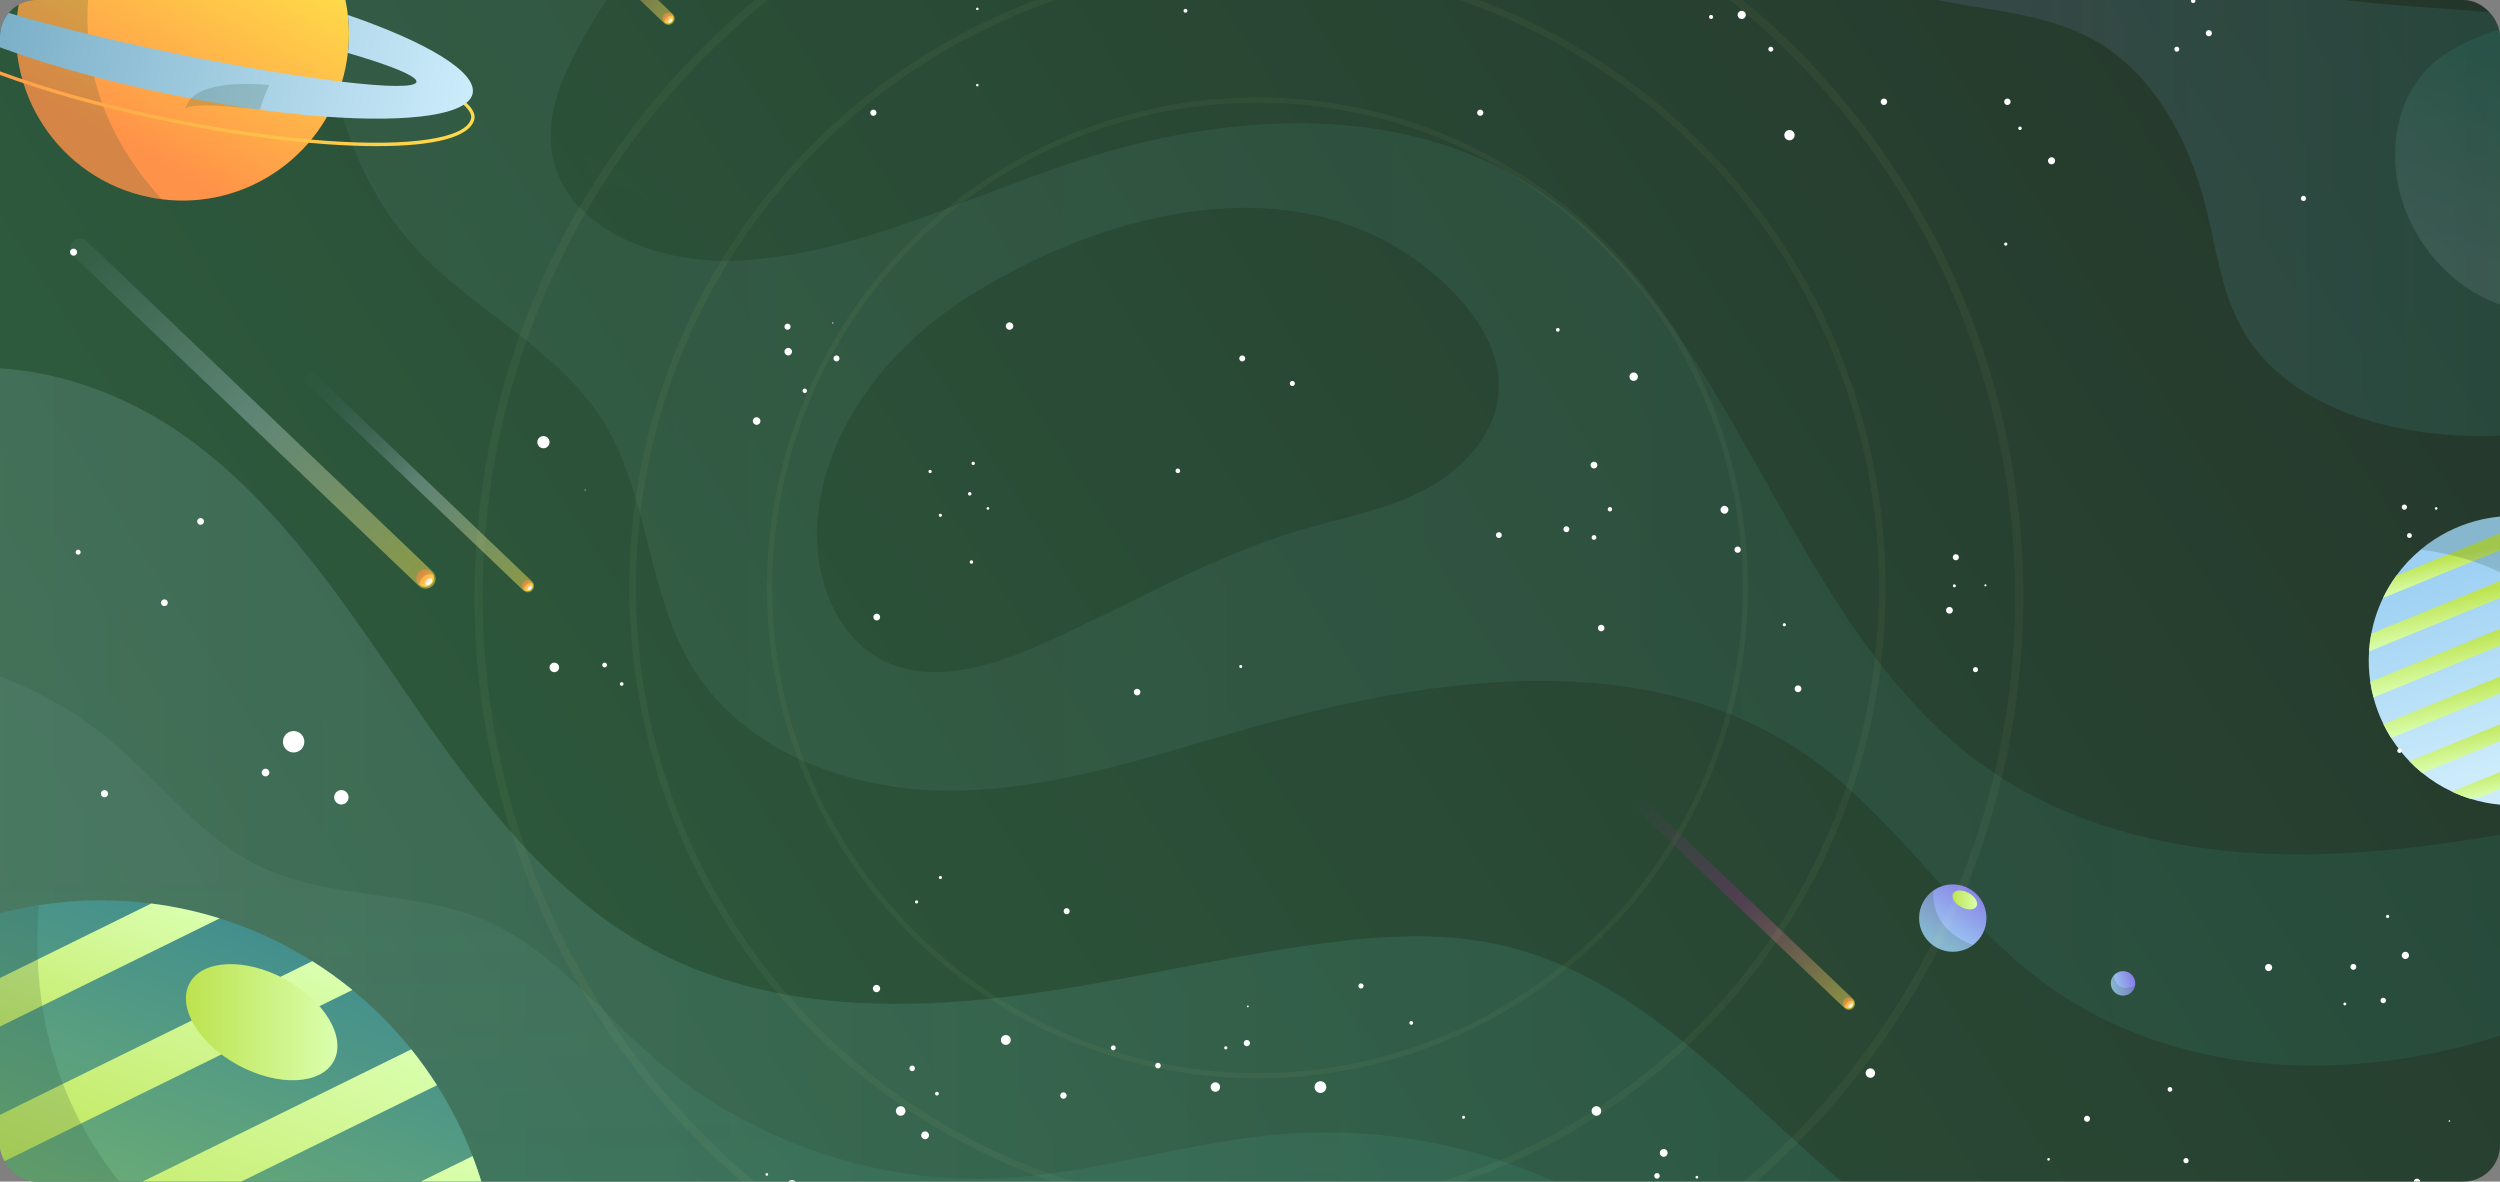 <svg width="1096" height="518" viewBox="0 0 1096 518" fill="none" xmlns="http://www.w3.org/2000/svg">
<rect x="0" y="0" width="1096" height="518" fill="#808080" stroke="none"/>
<g clip-path="url(#clip0_5287_8811)">
<g clip-path="url(#clip1_5287_8811)">
<path d="M1102 -182.992H-6V555.674H1102V-182.992Z" fill="url(#paint0_linear_5287_8811)"/>
<path d="M-59.591 174.236C-15.242 149.255 42.581 162.816 83.562 192.998C124.544 223.18 152.731 267.131 181.613 309.043C210.48 350.955 242.479 393.162 287.494 416.903C331.193 439.949 382.87 443.081 432.006 438.058C481.157 433.05 529.23 420.449 578.174 413.801C604.441 410.24 631.387 408.423 657.27 414.155C746.028 433.863 795.992 533.671 881.529 564.474C921.89 579.011 966.52 576.662 1007.74 588.569C1021.06 592.41 1036.75 603.224 1032.17 616.313C1030.78 620.287 1027.65 623.405 1024.42 626.108C999.494 646.953 964.26 651.326 932.084 646.776C899.907 642.226 869.46 629.861 838.332 620.568C739.572 591.066 631.697 592.927 534.001 625.813C462.321 649.938 390.331 690.919 316.036 676.766C273.178 668.596 234.605 642.388 191.098 639.257C158.936 636.937 127.321 647.515 95.16 649.908C6.15 656.526 -82.8 591.45 -103.453 504.627" fill="url(#paint1_linear_5287_8811)"/>
<path d="M1178.11 355.241C1170.41 352.212 1161.75 353.704 1153.63 355.255C1106.03 364.37 1058.2 374.283 1009.73 374.579C961.262 374.86 911.402 364.799 871.618 337.099C780.082 273.382 762.251 134.128 665.825 78.093C608.446 44.749 535.879 49.861 472.767 70.396C423.173 86.528 375.308 111.643 323.217 114.273C288.278 116.031 245.923 99.898 241.668 65.181C239.91 50.866 245.317 36.654 251.891 23.816C281.645 -34.184 336.601 -77.293 360.992 -137.746C383.093 -192.51 376.091 -258.089 342.939 -306.959C334.77 -319 320.543 -331.247 307.321 -325.16C295.679 -319.797 293.936 -304.123 294.808 -291.329C297.437 -253.051 308.576 -215.438 307.513 -177.087C306.272 -131.718 287.17 -87.073 255.2 -54.852C239.068 -38.587 215.239 -24.803 194.098 -33.638C171.288 -43.181 165.482 -73.969 172.189 -97.769C178.896 -121.569 194.246 -142.089 202.149 -165.519C220.173 -219.043 193.079 -282.48 144.327 -310.963C95.56 -339.446 30.513 -333.699 -15.816 -301.419L28.902 -261.753C76.177 -256.627 111.589 -213.355 125.239 -167.794C138.89 -122.234 136.009 -73.659 138.196 -26.148C140.382 21.363 149.069 71.563 180.684 107.093C205.872 135.399 243.529 151.856 263.858 183.826C284.762 216.682 283.358 259.938 303.879 293.045C326.866 330.141 373.461 346.864 417.101 346.628C460.742 346.391 502.89 332.12 544.832 320.021C627.06 296.31 722.392 282.526 792.58 331.47C831.198 358.387 856.475 400.905 893.985 429.329C968.383 485.689 1077.54 474.225 1157.75 426.492C1171.04 418.574 1184.46 409.03 1190.63 394.848C1196.81 380.666 1192.46 360.899 1178.08 355.226L1178.11 355.241ZM656.976 172.332C655.484 191.153 640.592 206.562 623.795 215.145C606.998 223.743 588.088 227.067 569.991 232.415C529.984 244.249 493.805 266.083 455.601 282.866C433.943 292.38 408.518 300.166 387.333 289.647C364.966 278.523 355.984 250.232 358.658 225.383C363.031 184.712 392.075 149.98 426.911 128.544C486.905 91.625 571.512 70.293 630 121.32C645.054 134.453 658.557 152.418 656.976 172.332Z" fill="url(#paint2_linear_5287_8811)"/>
<path d="M588.176 -267.173C634.741 -267.779 681.322 -250.686 716.438 -220.09C751.554 -189.509 774.881 -145.707 780.672 -99.51C783.819 -74.366 782.681 -46.666 798.267 -26.693C811.534 -9.688 833.827 -2.73 855.041 1.111C876.256 4.967 898.445 6.858 917.355 17.229C944.11 31.913 959.696 61.356 967.097 90.962C971.529 108.72 973.701 127.438 982.55 143.467C999.569 174.328 1037.21 187.831 1072.34 190.549C1095.86 192.366 1120.06 190.431 1141.84 181.39C1163.61 172.349 1182.8 155.64 1191.64 133.775C1199.26 114.925 1198.82 93.74 1195.49 73.677C1192.77 57.249 1187.66 40.245 1175.4 28.973C1166.67 20.951 1155.18 16.652 1143.71 13.609C1084.59 -2.125 1018.4 9.96 963.965 -17.932C953.417 -23.339 942.81 -31.243 940.239 -42.81C936.605 -59.061 949.99 -73.627 961.646 -85.535C995.004 -119.587 1024.42 -162.43 1023.96 -210.104C1023.58 -250.538 1000.53 -289.067 967.481 -312.365C934.433 -335.662 892.477 -344.511 852.175 -341.291" fill="url(#paint3_linear_5287_8811)"/>
<path d="M-197.852 352.279C-169.753 315.523 -126.23 290.97 -80.256 285.917C-34.266 280.865 13.54 295.387 48.952 325.17C70.802 343.548 88.515 367.673 114.265 379.994C144.742 394.575 181.424 390.114 212.493 403.41C242.438 416.218 263.091 443.578 287.792 464.822C328.965 500.234 383.952 519.144 438.199 516.588C480.038 514.608 520.472 500.485 562.222 497.161C612.052 493.187 663.02 505.109 705.907 530.8C748.336 556.225 785.048 603.884 772.86 651.823C753.418 630.077 718.745 633.682 690.617 641.452C619.808 660.983 554.052 695.168 485.504 721.524C383.021 760.924 273.846 782.818 164.095 785.95C121.888 787.162 79.045 785.522 38.625 773.319C-20.941 755.325 -71.451 715.541 -116.583 672.713" fill="url(#paint4_linear_5287_8811)"/>
<path d="M1177.02 39.31C1164.05 25.26 1148.77 11.536 1129.88 8.596C1117.57 6.69 1105.01 9.615 1093.24 13.678C1082.91 17.238 1072.64 21.818 1064.84 29.471C1050.01 44.008 1046.82 67.645 1052.94 87.5C1058.9 106.853 1073.19 123.695 1091.73 131.85C1110.27 140.005 1132.8 139.015 1150.07 128.452C1168.94 116.914 1179.82 96.128 1188.95 75.992" fill="url(#paint5_linear_5287_8811)"/>
<path d="M218.654 569.14C218.654 573.705 218.476 578.24 218.136 582.731C217.664 588.803 216.895 594.801 215.802 600.695C214.236 609.323 212.02 617.729 209.213 625.855C205.963 635.324 201.93 644.425 197.158 653.067C167.493 707.019 110.114 743.568 44.21 743.568C35.095 743.568 26.142 742.874 17.411 741.515C7.469 739.993 -2.193 737.615 -11.515 734.483C-25.609 729.726 -38.89 723.226 -51.108 715.233C-57.105 711.318 -62.852 707.049 -68.304 702.41C-77.611 694.565 -86.091 685.746 -93.566 676.113C-97.525 671.046 -101.189 665.743 -104.557 660.247C-110.6 650.423 -115.682 639.948 -119.7 628.957C-121.901 622.929 -123.778 616.754 -125.284 610.431C-128.136 598.731 -129.805 586.572 -130.145 574.089C-130.189 572.449 -130.219 570.794 -130.219 569.14C-130.219 563.511 -129.953 557.941 -129.421 552.446C-127.988 537.259 -124.605 522.648 -119.523 508.85C-115.962 499.173 -111.56 489.896 -106.389 481.105C-80.492 436.844 -35.625 405.052 17.057 396.809C25.906 395.435 34.977 394.711 44.21 394.711C51.7 394.711 59.072 395.184 66.326 396.1C76.623 397.4 86.654 399.601 96.316 402.629C110.749 407.135 124.37 413.473 136.913 421.377C143.044 425.218 148.909 429.428 154.493 434.008C163.992 441.749 172.649 450.48 180.302 460.039C184.35 465.062 188.117 470.306 191.574 475.772C197.764 485.508 203.009 495.908 207.175 506.826C209.479 512.809 211.444 518.94 213.069 525.219C216.083 536.816 217.93 548.885 218.476 561.28C218.594 563.88 218.654 566.51 218.654 569.14Z" fill="url(#paint6_linear_5287_8811)"/>
<g style="mix-blend-mode:soft-light">
<path d="M96.311 402.624L-119.527 508.844C-115.967 499.167 -111.565 489.89 -106.394 481.099L66.321 396.094C76.618 397.394 86.649 399.595 96.311 402.624Z" fill="url(#paint7_linear_5287_8811)"/>
<path d="M154.493 433.998L-130.145 574.079C-130.189 572.439 -130.219 570.785 -130.219 569.13C-130.219 563.501 -129.953 557.932 -129.421 552.436L136.913 421.367C143.044 425.208 148.909 429.419 154.493 433.998Z" fill="url(#paint8_linear_5287_8811)"/>
<path d="M191.573 475.765L-119.701 628.949C-121.902 622.922 -123.778 616.747 -125.285 610.424L180.301 460.031C184.349 465.054 188.116 470.299 191.573 475.765Z" fill="url(#paint9_linear_5287_8811)"/>
<path d="M213.072 525.221L-93.563 676.116C-97.523 671.049 -101.186 665.745 -104.555 660.249L207.177 506.828C209.482 512.811 211.447 518.942 213.072 525.221Z" fill="url(#paint10_linear_5287_8811)"/>
</g>
<g style="mix-blend-mode:multiply" opacity="0.2">
<path d="M215.802 600.699C214.236 609.327 212.02 617.733 209.213 625.858C205.963 635.328 201.93 644.428 197.158 653.071C167.493 707.023 110.114 743.572 44.21 743.572C35.095 743.572 26.142 742.878 17.411 741.519C7.469 739.997 -2.193 737.619 -11.515 734.487C-25.609 729.73 -38.89 723.229 -51.108 715.237C-57.105 711.322 -62.852 707.053 -68.304 702.414C-77.611 694.569 -86.091 685.749 -93.566 676.117C-97.525 671.05 -101.189 665.746 -104.557 660.251C-110.6 650.426 -115.682 639.952 -119.7 628.961C-121.901 622.933 -123.778 616.758 -125.284 610.435C-128.136 598.734 -129.805 586.576 -130.145 574.093C-130.189 572.453 -130.219 570.798 -130.219 569.143C-130.219 563.515 -129.953 557.945 -129.421 552.45C-127.988 537.263 -124.605 522.652 -119.523 508.853C-115.962 499.177 -111.56 489.899 -106.389 481.109C-80.492 436.848 -35.625 405.056 17.057 396.812C12.506 450.248 25.669 566.248 215.802 600.699Z" fill="#2C543A"/>
</g>
<path style="mix-blend-mode:soft-light" d="M146.31 465.206C151.946 454.776 142.371 438.676 124.921 429.246C107.472 419.815 88.757 420.624 83.12 431.053C77.484 441.483 87.059 457.583 104.509 467.014C121.958 476.444 140.673 475.635 146.31 465.206Z" fill="url(#paint11_linear_5287_8811)"/>
<path d="M1048.67 324.125L1048.27 323.518C1047.03 321.543 1045.9 319.529 1044.9 317.467C1043.03 313.661 1041.57 309.729 1040.53 305.737C1039.93 303.471 1039.46 301.183 1039.13 298.88C1038.47 294.466 1038.3 289.998 1038.58 285.592C1038.75 282.947 1039.08 280.337 1039.59 277.754C1040.6 272.362 1042.34 267.115 1044.72 262.142C1046.36 258.733 1048.32 255.443 1050.57 252.345C1053.58 248.192 1057.14 244.369 1061.22 240.967C1063.15 239.349 1065.21 237.834 1067.38 236.428C1082.53 226.607 1100.31 224.077 1116.59 227.958C1116.6 227.95 1116.61 227.962 1116.61 227.962C1118.92 228.508 1121.21 229.189 1123.46 230C1128.59 231.853 1133.52 234.379 1138.08 237.551C1140.22 239.046 1142.29 240.683 1144.27 242.462C1147.52 245.376 1150.51 248.684 1153.14 252.345C1153.81 253.246 1154.46 254.185 1155.08 255.139C1155.74 256.156 1156.36 257.176 1156.94 258.208C1159.06 261.907 1160.76 265.731 1162.07 269.641C1162.79 271.846 1163.41 274.071 1163.88 276.319C1164.8 280.596 1165.28 284.938 1165.29 289.257C1165.31 291.802 1165.17 294.357 1164.86 296.877C1164.27 301.996 1163.08 307.017 1161.28 311.845C1160.1 315.002 1158.66 318.069 1156.98 321.022C1154.53 325.318 1151.58 329.366 1148.1 333.046C1144.69 336.686 1140.75 339.992 1136.37 342.837C1119.95 353.477 1100.47 355.559 1083.14 350.215C1080.36 349.355 1077.62 348.3 1074.96 347.061C1070.34 344.9 1065.95 342.168 1061.92 338.883C1059.96 337.301 1058.08 335.576 1056.31 333.734C1053.5 330.838 1050.94 327.633 1048.67 324.125Z" fill="url(#paint12_linear_5287_8811)"/>
<g style="mix-blend-mode:soft-light">
<path d="M1074.97 347.06L1161.28 311.844C1160.11 315.001 1158.66 318.068 1156.98 321.021L1087.08 349.559C1085.77 349.78 1084.45 350.001 1083.14 350.213C1080.37 349.354 1077.62 348.299 1074.97 347.06Z" fill="url(#paint13_linear_5287_8811)"/>
<path d="M1056.31 333.73L1165.3 289.253C1165.31 291.798 1165.17 294.353 1164.87 296.873L1061.92 338.879C1059.96 337.297 1058.08 335.572 1056.31 333.73Z" fill="url(#paint14_linear_5287_8811)"/>
<path d="M1048.28 323.513C1047.04 321.538 1045.91 319.524 1044.91 317.462L1162.08 269.635C1162.8 271.841 1163.42 274.066 1163.89 276.313L1048.28 323.513Z" fill="url(#paint15_linear_5287_8811)"/>
<path d="M1040.54 305.734C1039.93 303.468 1039.47 301.18 1039.14 298.877L1153.15 252.341C1153.82 253.243 1154.46 254.182 1155.08 255.136C1155.74 256.153 1156.37 257.173 1156.95 258.205L1040.54 305.734Z" fill="url(#paint16_linear_5287_8811)"/>
<path d="M1038.59 285.583C1038.76 282.939 1039.09 280.328 1039.6 277.745L1138.08 237.543C1140.23 239.037 1142.3 240.674 1144.28 242.453L1038.59 285.583Z" fill="url(#paint17_linear_5287_8811)"/>
<path d="M1044.72 262.141C1046.37 258.733 1048.32 255.443 1050.57 252.345L1106.81 229.393C1110.1 228.878 1113.36 228.399 1116.6 227.957C1116.61 227.949 1116.62 227.962 1116.62 227.962C1118.93 228.508 1121.22 229.188 1123.47 230L1044.72 262.141Z" fill="url(#paint18_linear_5287_8811)"/>
</g>
<g style="mix-blend-mode:multiply" opacity="0.2">
<path d="M1061.22 240.973C1063.15 239.355 1065.21 237.84 1067.38 236.434C1082.53 226.613 1100.31 224.083 1116.59 227.964C1116.6 227.956 1116.61 227.968 1116.61 227.968C1118.92 228.514 1121.21 229.195 1123.46 230.006C1128.59 231.859 1133.52 234.384 1138.08 237.557C1140.22 239.052 1142.29 240.689 1144.27 242.468C1147.52 245.382 1150.51 248.69 1153.14 252.35C1153.82 253.252 1154.46 254.191 1155.08 255.145C1155.74 256.162 1156.36 257.182 1156.94 258.214C1159.06 261.912 1160.76 265.737 1162.07 269.647C1162.79 271.852 1163.41 274.077 1163.88 276.324C1164.8 280.602 1165.28 284.943 1165.29 289.263C1165.31 291.808 1165.17 294.363 1164.87 296.883C1164.27 302.002 1163.08 307.022 1161.28 311.851C1160.1 315.008 1158.66 318.075 1156.98 321.028C1154.53 325.324 1151.58 329.372 1148.1 333.052C1144.77 303.342 1129.27 249.426 1061.22 240.973Z" fill="#2C543A"/>
</g>
<path style="mix-blend-mode:soft-light" d="M1095.98 339.295C1095.63 334.808 1101.42 330.682 1108.93 330.073C1116.44 329.465 1122.82 332.62 1123.17 337.107C1123.53 341.595 1117.74 345.721 1110.23 346.329C1102.71 346.938 1096.34 343.783 1095.98 339.295Z" fill="url(#paint19_linear_5287_8811)"/>
<path d="M151.499 29.57C143.817 67.197 108.45 92.091 70.97 87.363C69.123 87.127 67.262 86.816 65.415 86.432C25.941 78.366 0.472 39.837 8.538 0.363C13.738 -25.092 31.599 -44.711 54.217 -53.264C66.686 -58.021 80.587 -59.366 94.622 -56.514C134.096 -48.448 159.551 -9.905 151.499 29.555V29.57Z" fill="url(#paint20_linear_5287_8811)"/>
<path style="mix-blend-mode:soft-light" d="M132.68 -7.722C137.413 -16.479 129.374 -29.996 114.724 -37.914C100.074 -45.832 84.361 -45.152 79.628 -36.395C74.895 -27.638 82.935 -14.12 97.585 -6.202C112.234 1.715 127.947 1.035 132.68 -7.722Z" fill="url(#paint21_linear_5287_8811)"/>
<g style="mix-blend-mode:multiply" opacity="0.2">
<path d="M70.97 87.362C69.123 87.125 67.262 86.815 65.415 86.431C25.941 78.365 0.472 39.836 8.538 0.362C13.738 -25.093 31.599 -44.712 54.217 -53.266C41.763 -29.717 18.835 30.573 70.97 87.362Z" fill="#2C543A"/>
</g>
<path d="M165.402 64.079C158.739 64.079 151.367 63.799 143.345 63.237C122.5 61.76 98.686 58.377 74.487 53.428C50.303 48.494 27.064 42.274 7.298 35.449C-6.368 30.736 -50.747 14.264 -47.866 0.17C-46.847 -4.794 -38.677 -12.875 4.727 -11.279L4.668 -9.802C-25.78 -10.91 -44.882 -7.084 -46.418 0.466C-48.176 9.049 -27.405 21.916 7.785 34.045C27.493 40.856 50.672 47.046 74.782 51.98C98.922 56.914 122.663 60.298 143.449 61.76C180.087 64.346 204.241 60.652 206.486 52.084C208.156 45.702 188.182 35.877 173.586 28.712C171.784 27.826 170.026 26.954 168.342 26.127L169.007 24.797C170.691 25.639 172.449 26.496 174.251 27.383C190.96 35.596 209.914 44.889 207.919 52.453C205.925 60.032 190.768 64.065 165.402 64.065V64.079Z" fill="url(#paint22_linear_5287_8811)"/>
<path d="M152.52 6.541C152.785 8.89 152.948 11.254 152.978 13.632C153.051 16.794 152.889 20 152.52 23.22C167.78 27.667 178.255 31.567 181.505 34.212C182.303 34.861 182.672 35.423 182.569 35.91C182.066 38.378 169.583 38.171 149.919 35.822C131.172 33.562 105.88 29.381 78.225 23.737C50.569 18.094 25.676 12.022 7.534 6.748C-11.479 1.208 -23.047 -3.505 -22.53 -5.972C-22.027 -8.439 -9.559 -8.218 10.105 -5.869C11.227 -9.651 12.646 -13.27 14.315 -16.727C15.024 -18.263 15.822 -19.741 16.649 -21.203C-19.915 -23.803 -45.236 -20.391 -47.157 -10.995C-49.077 -1.599 -27.124 11.49 7.534 23.427C26.666 30.031 49.653 36.28 74.635 41.391C99.631 46.503 123.239 49.768 143.404 51.186C179.968 53.771 205.29 50.359 207.21 40.963C209.131 31.567 187.178 18.493 152.52 6.556V6.541Z" fill="url(#paint23_linear_5287_8811)"/>
<g style="mix-blend-mode:multiply" opacity="0.2">
<path d="M118.099 37.204C116.429 40.661 115.011 44.295 113.888 48.062C94.225 45.713 81.756 45.492 81.254 47.959C83.647 35.564 107.935 36.332 118.099 37.204Z" fill="#2C543A"/>
</g>
<g style="mix-blend-mode:multiply" opacity="0.2">
<path d="M285.286 88.157C282.021 85.513 271.562 81.613 256.301 77.166C256.655 73.945 256.818 70.74 256.759 67.578C274.28 74.241 282.583 84.242 285.301 88.157H285.286Z" fill="#2C543A"/>
</g>
<path d="M31.996 105.902C33.71 104.189 36.472 104.189 38.172 105.902L189.702 250.607C191.415 252.321 191.415 255.084 189.702 256.783C187.988 258.496 185.225 258.496 183.526 256.783L31.996 112.078C30.282 110.364 30.282 107.601 31.996 105.902Z" fill="url(#paint24_linear_5287_8811)"/>
<path d="M183.643 256.151C182.15 254.659 182.15 252.236 183.643 250.744C185.135 249.252 187.572 249.252 189.064 250.744C189.419 251.099 189.685 251.498 189.877 251.941C190.483 253.329 190.217 255.028 189.064 256.166C187.631 257.599 185.341 257.658 183.835 256.328C183.761 256.284 183.702 256.225 183.643 256.166V256.151Z" fill="url(#paint25_linear_5287_8811)"/>
<path style="mix-blend-mode:soft-light" d="M186.598 256.3C187.056 256.758 188.002 256.537 188.726 255.828C189.45 255.119 189.657 254.158 189.199 253.7C188.741 253.242 187.795 253.464 187.071 254.173C186.347 254.897 186.141 255.842 186.598 256.3Z" fill="url(#paint26_linear_5287_8811)"/>
<g style="mix-blend-mode:multiply" opacity="0.2">
<path d="M183.643 256.151C182.15 254.659 182.15 252.236 183.643 250.744C185.135 249.252 187.572 249.252 189.064 250.744C189.419 251.099 189.685 251.498 189.877 251.941C188.281 251.557 184.869 251.379 183.849 256.328C183.775 256.284 183.716 256.225 183.657 256.166L183.643 256.151Z" fill="#2C543A"/>
</g>
<path d="M134.285 164.098C135.364 163.019 137.092 163.019 138.171 164.098L233.326 254.969C234.404 256.047 234.404 257.776 233.326 258.854C232.247 259.932 230.519 259.932 229.44 258.854L134.285 167.983C133.207 166.905 133.207 165.176 134.285 164.098Z" fill="url(#paint27_linear_5287_8811)"/>
<path d="M229.53 258.445C228.599 257.514 228.599 255.978 229.53 255.047C230.461 254.117 231.997 254.102 232.928 255.047C233.15 255.269 233.327 255.52 233.43 255.801C233.814 256.672 233.637 257.736 232.928 258.445C232.027 259.346 230.594 259.376 229.648 258.549C229.604 258.519 229.574 258.475 229.53 258.445Z" fill="url(#paint28_linear_5287_8811)"/>
<path style="mix-blend-mode:soft-light" d="M231.376 258.546C231.657 258.826 232.263 258.693 232.706 258.25C233.164 257.792 233.297 257.201 233.001 256.921C232.706 256.64 232.115 256.773 231.672 257.216C231.214 257.674 231.081 258.265 231.376 258.546Z" fill="url(#paint29_linear_5287_8811)"/>
<g style="mix-blend-mode:multiply" opacity="0.2">
<path d="M229.53 258.445C228.599 257.514 228.599 255.978 229.53 255.047C230.461 254.117 231.997 254.102 232.928 255.047C233.15 255.269 233.327 255.52 233.43 255.801C232.426 255.564 230.284 255.446 229.633 258.549C229.589 258.519 229.56 258.475 229.515 258.445H229.53Z" fill="#2C543A"/>
</g>
<path d="M195.949 -84.66C197.028 -85.738 198.756 -85.738 199.835 -84.66L294.99 6.211C296.068 7.289 296.068 9.018 294.99 10.096C293.911 11.175 292.183 11.175 291.105 10.096L195.949 -80.775C194.871 -81.853 194.871 -83.582 195.949 -84.66Z" fill="url(#paint30_linear_5287_8811)"/>
<path d="M291.179 9.695C290.248 8.764 290.248 7.228 291.179 6.297C292.109 5.367 293.646 5.352 294.576 6.297C294.798 6.519 294.975 6.77 295.079 7.051C295.463 7.922 295.286 8.986 294.576 9.695C293.675 10.596 292.242 10.626 291.297 9.799C291.252 9.769 291.223 9.725 291.179 9.695Z" fill="url(#paint31_linear_5287_8811)"/>
<path style="mix-blend-mode:soft-light" d="M293.04 9.788C293.321 10.069 293.927 9.936 294.37 9.492C294.828 9.034 294.961 8.443 294.666 8.163C294.385 7.882 293.779 8.015 293.336 8.458C292.893 8.901 292.745 9.507 293.04 9.788Z" fill="url(#paint32_linear_5287_8811)"/>
<g style="mix-blend-mode:multiply" opacity="0.2">
<path d="M291.179 9.695C290.248 8.764 290.248 7.228 291.179 6.297C292.109 5.367 293.646 5.352 294.576 6.297C294.798 6.519 294.975 6.77 295.079 7.051C294.074 6.814 291.932 6.696 291.282 9.799C291.238 9.769 291.208 9.725 291.164 9.695H291.179Z" fill="#2C543A"/>
</g>
<path d="M713.43 347.16C714.508 346.082 716.237 346.082 717.315 347.16L812.47 438.031C813.549 439.11 813.549 440.838 812.47 441.917C811.392 442.995 809.663 442.995 808.585 441.917L713.43 351.046C712.351 349.967 712.351 348.239 713.43 347.16Z" fill="url(#paint33_linear_5287_8811)"/>
<path d="M808.659 441.516C807.728 440.585 807.728 439.048 808.659 438.118C809.59 437.187 811.126 437.172 812.057 438.118C812.278 438.339 812.456 438.59 812.559 438.871C812.943 439.743 812.766 440.806 812.057 441.516C811.156 442.417 809.723 442.446 808.777 441.619C808.733 441.589 808.703 441.545 808.659 441.516Z" fill="url(#paint34_linear_5287_8811)"/>
<path style="mix-blend-mode:soft-light" d="M810.509 441.608C810.79 441.889 811.395 441.756 811.839 441.313C812.282 440.869 812.429 440.264 812.134 439.983C811.853 439.702 811.248 439.835 810.804 440.279C810.346 440.737 810.213 441.327 810.509 441.608Z" fill="url(#paint35_linear_5287_8811)"/>
<g style="mix-blend-mode:multiply" opacity="0.2">
<path d="M808.659 441.516C807.728 440.585 807.728 439.048 808.659 438.118C809.59 437.187 811.126 437.172 812.057 438.118C812.278 438.339 812.456 438.59 812.559 438.871C811.555 438.635 809.412 438.517 808.762 441.619C808.718 441.589 808.689 441.545 808.644 441.516H808.659Z" fill="#2C543A"/>
</g>
<path d="M870.869 402.477C870.869 407.323 868.535 411.622 864.93 414.326C862.477 416.143 859.419 417.236 856.11 417.236C847.955 417.236 841.352 410.632 841.352 402.477C841.352 397.484 843.833 393.067 847.63 390.393C850.024 388.709 852.949 387.719 856.11 387.719C864.265 387.719 870.869 394.322 870.869 402.477Z" fill="url(#paint36_linear_5287_8811)"/>
<path style="mix-blend-mode:soft-light" d="M866.527 397.32C865.611 399.018 862.568 399.151 859.717 397.615C856.88 396.079 855.315 393.464 856.23 391.765C857.146 390.066 860.19 389.933 863.041 391.469C865.877 393.006 867.443 395.621 866.527 397.32Z" fill="url(#paint37_linear_5287_8811)"/>
<g style="mix-blend-mode:multiply" opacity="0.2">
<path d="M864.93 414.323C862.477 416.141 859.419 417.234 856.11 417.234C847.955 417.234 841.352 410.63 841.352 402.475C841.352 397.482 843.833 393.065 847.63 390.391C847.157 398.398 850.038 408.503 864.93 414.323Z" fill="#2C543A"/>
</g>
<path d="M935.826 429.441C936.106 430.298 936.165 431.17 936.018 431.997C935.707 433.903 934.378 435.558 932.413 436.193C929.606 437.109 926.592 435.587 925.662 432.78C925.026 430.845 925.543 428.821 926.843 427.447C927.434 426.812 928.188 426.31 929.074 426.014C931.896 425.083 934.91 426.62 935.84 429.441H935.826Z" fill="url(#paint38_linear_5287_8811)"/>
<g style="mix-blend-mode:multiply" opacity="0.2">
<path d="M936.018 432.003C935.707 433.909 934.378 435.564 932.413 436.199C929.606 437.115 926.592 435.593 925.662 432.786C925.026 430.851 925.543 428.827 926.843 427.453C926.843 429.536 927.804 431.708 929.65 432.639C931.63 433.643 934.038 432.978 936.018 431.989V432.003Z" fill="#2C543A"/>
</g>
<path d="M118.091 338.684C118.091 339.615 117.338 340.368 116.407 340.368C115.476 340.368 114.723 339.615 114.723 338.684C114.723 337.753 115.476 337 116.407 337C117.338 337 118.091 337.753 118.091 338.684Z" fill="white"/>
<path d="M133.427 325.19C133.427 327.79 131.329 329.888 128.729 329.888C126.129 329.888 124.031 327.79 124.031 325.19C124.031 322.59 126.129 320.492 128.729 320.492C131.329 320.492 133.427 322.59 133.427 325.19Z" fill="white"/>
<path d="M152.811 349.529C152.811 351.272 151.393 352.69 149.65 352.69C147.907 352.69 146.488 351.272 146.488 349.529C146.488 347.785 147.907 346.367 149.65 346.367C151.393 346.367 152.811 347.785 152.811 349.529Z" fill="white"/>
<path d="M73.566 264.242C73.566 265.069 72.901 265.734 72.074 265.734C71.247 265.734 70.582 265.069 70.582 264.242C70.582 263.415 71.247 262.75 72.074 262.75C72.901 262.75 73.566 263.415 73.566 264.242Z" fill="white"/>
<path d="M45.807 349.529C46.68 349.529 47.388 348.821 47.388 347.948C47.388 347.075 46.68 346.367 45.807 346.367C44.934 346.367 44.227 347.075 44.227 347.948C44.227 348.821 44.934 349.529 45.807 349.529Z" fill="white"/>
<path d="M89.422 228.594C89.422 229.421 88.757 230.086 87.93 230.086C87.102 230.086 86.438 229.421 86.438 228.594C86.438 227.766 87.102 227.102 87.93 227.102C88.757 227.102 89.422 227.766 89.422 228.594Z" fill="white"/>
<path d="M35.364 242.077C35.364 242.697 34.862 243.185 34.256 243.185C33.651 243.185 33.148 242.682 33.148 242.077C33.148 241.471 33.651 240.969 34.256 240.969C34.862 240.969 35.364 241.471 35.364 242.077Z" fill="white"/>
<path d="M407.283 497.722C407.283 498.667 406.515 499.435 405.569 499.435C404.624 499.435 403.855 498.667 403.855 497.722C403.855 496.776 404.624 496.008 405.569 496.008C406.515 496.008 407.283 496.776 407.283 497.722Z" fill="white"/>
<path d="M467.63 400.792C468.365 400.792 468.96 400.197 468.96 399.462C468.96 398.728 468.365 398.133 467.63 398.133C466.896 398.133 466.301 398.728 466.301 399.462C466.301 400.197 466.896 400.792 467.63 400.792Z" fill="white"/>
<path d="M347.211 521.798C348.443 521.798 349.442 520.799 349.442 519.567C349.442 518.335 348.443 517.336 347.211 517.336C345.979 517.336 344.98 518.335 344.98 519.567C344.98 520.799 345.979 521.798 347.211 521.798Z" fill="white"/>
<path d="M336.165 515.463C336.492 515.463 336.756 515.199 336.756 514.872C336.756 514.546 336.492 514.281 336.165 514.281C335.839 514.281 335.574 514.546 335.574 514.872C335.574 515.199 335.839 515.463 336.165 515.463Z" fill="white"/>
<path d="M410.753 480.295C411.21 480.295 411.58 479.925 411.58 479.468C411.58 479.011 411.21 478.641 410.753 478.641C410.296 478.641 409.926 479.011 409.926 479.468C409.926 479.925 410.296 480.295 410.753 480.295Z" fill="white"/>
<path d="M401.136 468.367C401.136 469.046 400.589 469.593 399.91 469.593C399.23 469.593 398.684 469.046 398.684 468.367C398.684 467.687 399.23 467.141 399.91 467.141C400.589 467.141 401.136 467.687 401.136 468.367Z" fill="white"/>
<path d="M394.856 489.149C396.014 489.149 396.953 488.21 396.953 487.051C396.953 485.892 396.014 484.953 394.856 484.953C393.697 484.953 392.758 485.892 392.758 487.051C392.758 488.21 393.697 489.149 394.856 489.149Z" fill="white"/>
<path d="M578.875 479.141C580.295 479.141 581.446 477.99 581.446 476.571C581.446 475.151 580.295 474 578.875 474C577.456 474 576.305 475.151 576.305 476.571C576.305 477.99 577.456 479.141 578.875 479.141Z" fill="white"/>
<path d="M547.998 457.296C547.998 458.049 547.377 458.67 546.624 458.67C545.87 458.67 545.25 458.049 545.25 457.296C545.25 456.542 545.87 455.922 546.624 455.922C547.377 455.922 547.998 456.542 547.998 457.296Z" fill="white"/>
<path d="M534.879 476.56C534.879 477.698 533.948 478.629 532.81 478.629C531.673 478.629 530.742 477.698 530.742 476.56C530.742 475.423 531.673 474.492 532.81 474.492C533.948 474.492 534.879 475.423 534.879 476.56Z" fill="white"/>
<path d="M443.107 455.923C443.107 457.104 442.147 458.079 440.95 458.079C439.753 458.079 438.793 457.119 438.793 455.923C438.793 454.726 439.753 453.766 440.95 453.766C442.147 453.766 443.107 454.726 443.107 455.923Z" fill="white"/>
<path d="M401.831 396.092C402.215 396.092 402.525 395.781 402.525 395.397C402.525 395.014 402.215 394.703 401.831 394.703C401.448 394.703 401.137 395.014 401.137 395.397C401.137 395.781 401.448 396.092 401.831 396.092Z" fill="white"/>
<path d="M412.971 384.702C412.971 385.086 412.66 385.397 412.276 385.397C411.892 385.397 411.582 385.086 411.582 384.702C411.582 384.318 411.892 384.008 412.276 384.008C412.66 384.008 412.971 384.318 412.971 384.702Z" fill="white"/>
<path d="M384.251 434.986C385.14 434.986 385.861 434.265 385.861 433.376C385.861 432.487 385.14 431.766 384.251 431.766C383.362 431.766 382.641 432.487 382.641 433.376C382.641 434.265 383.362 434.986 384.251 434.986Z" fill="white"/>
<path d="M245.117 292.598C245.117 293.75 244.172 294.696 243.02 294.696C241.867 294.696 240.922 293.75 240.922 292.598C240.922 291.446 241.867 290.5 243.02 290.5C244.172 290.5 245.117 291.446 245.117 292.598Z" fill="white"/>
<path d="M256.774 214.815C256.774 214.947 256.67 215.051 256.537 215.051C256.404 215.051 256.301 214.947 256.301 214.815C256.301 214.682 256.404 214.578 256.537 214.578C256.67 214.578 256.774 214.682 256.774 214.815Z" fill="white"/>
<path d="M273.349 299.86C273.349 300.303 272.995 300.658 272.552 300.658C272.108 300.658 271.754 300.303 271.754 299.86C271.754 299.417 272.108 299.062 272.552 299.062C272.995 299.062 273.349 299.417 273.349 299.86Z" fill="white"/>
<path d="M266.125 291.549C266.125 292.125 265.652 292.598 265.076 292.598C264.5 292.598 264.027 292.125 264.027 291.549C264.027 290.973 264.5 290.5 265.076 290.5C265.652 290.5 266.125 290.973 266.125 291.549Z" fill="white"/>
<path d="M32.246 112.095C33.103 112.095 33.798 111.4 33.798 110.543C33.798 109.687 33.103 108.992 32.246 108.992C31.39 108.992 30.695 109.687 30.695 110.543C30.695 111.4 31.39 112.095 32.246 112.095Z" fill="white"/>
<path d="M428.468 37.896C428.778 37.896 429.029 37.645 429.029 37.335C429.029 37.025 428.778 36.773 428.468 36.773C428.158 36.773 427.906 37.025 427.906 37.335C427.906 37.645 428.158 37.896 428.468 37.896Z" fill="white"/>
<path d="M428.468 4.443C428.778 4.443 429.029 4.192 429.029 3.882C429.029 3.572 428.778 3.32 428.468 3.32C428.158 3.32 427.906 3.572 427.906 3.882C427.906 4.192 428.158 4.443 428.468 4.443Z" fill="white"/>
<path d="M382.89 50.781C383.641 50.781 384.25 50.172 384.25 49.422C384.25 48.671 383.641 48.062 382.89 48.062C382.14 48.062 381.531 48.671 381.531 49.422C381.531 50.172 382.14 50.781 382.89 50.781Z" fill="white"/>
<path d="M519.708 5.581C520.182 5.581 520.565 5.197 520.565 4.724C520.565 4.251 520.182 3.867 519.708 3.867C519.235 3.867 518.852 4.251 518.852 4.724C518.852 5.197 519.235 5.581 519.708 5.581Z" fill="white"/>
<path d="M544.6 158.45C545.326 158.45 545.915 157.861 545.915 157.135C545.915 156.409 545.326 155.82 544.6 155.82C543.874 155.82 543.285 156.409 543.285 157.135C543.285 157.861 543.874 158.45 544.6 158.45Z" fill="white"/>
<path d="M442.589 144.592C443.495 144.592 444.229 143.858 444.229 142.952C444.229 142.047 443.495 141.312 442.589 141.312C441.683 141.312 440.949 142.047 440.949 142.952C440.949 143.858 441.683 144.592 442.589 144.592Z" fill="white"/>
<path d="M408.475 206.708C408.475 207.107 408.15 207.432 407.751 207.432C407.352 207.432 407.027 207.107 407.027 206.708C407.027 206.309 407.352 205.984 407.751 205.984C408.15 205.984 408.475 206.309 408.475 206.708Z" fill="white"/>
<path d="M365.401 141.593C365.401 141.756 365.268 141.874 365.121 141.874C364.973 141.874 364.84 141.741 364.84 141.593C364.84 141.445 364.973 141.312 365.121 141.312C365.268 141.312 365.401 141.445 365.401 141.593Z" fill="white"/>
<path d="M345.251 144.572C345.993 144.572 346.595 143.97 346.595 143.227C346.595 142.485 345.993 141.883 345.251 141.883C344.508 141.883 343.906 142.485 343.906 143.227C343.906 143.97 344.508 144.572 345.251 144.572Z" fill="white"/>
<path d="M333.386 184.583C333.386 185.514 332.632 186.253 331.716 186.253C330.8 186.253 330.047 185.499 330.047 184.583C330.047 183.668 330.8 182.914 331.716 182.914C332.632 182.914 333.386 183.668 333.386 184.583Z" fill="white"/>
<path d="M366.713 158.45C367.439 158.45 368.028 157.861 368.028 157.135C368.028 156.409 367.439 155.82 366.713 155.82C365.987 155.82 365.398 156.409 365.398 157.135C365.398 157.861 365.987 158.45 366.713 158.45Z" fill="white"/>
<path d="M352.814 172.316C353.361 172.316 353.804 171.872 353.804 171.326C353.804 170.779 353.361 170.336 352.814 170.336C352.267 170.336 351.824 170.779 351.824 171.326C351.824 171.872 352.267 172.316 352.814 172.316Z" fill="white"/>
<path d="M347.215 154.17C347.215 155.086 346.477 155.825 345.561 155.825C344.645 155.825 343.906 155.086 343.906 154.17C343.906 153.254 344.645 152.516 345.561 152.516C346.477 152.516 347.215 153.254 347.215 154.17Z" fill="white"/>
<path d="M240.918 193.846C240.918 195.323 239.722 196.52 238.244 196.52C236.767 196.52 235.57 195.323 235.57 193.846C235.57 192.369 236.767 191.172 238.244 191.172C239.722 191.172 240.918 192.369 240.918 193.846Z" fill="white"/>
<path d="M700.281 203.891C700.281 204.718 699.616 205.383 698.789 205.383C697.962 205.383 697.297 204.718 697.297 203.891C697.297 203.063 697.962 202.398 698.789 202.398C699.616 202.398 700.281 203.063 700.281 203.891Z" fill="white"/>
<path d="M486.984 459.375C486.984 459.966 487.472 460.454 488.063 460.454C488.654 460.454 489.141 459.966 489.141 459.375C489.141 458.784 488.654 458.297 488.063 458.297C487.472 458.297 486.984 458.784 486.984 459.375Z" fill="white"/>
<path d="M466.211 481.704C466.995 481.704 467.629 481.069 467.629 480.285C467.629 479.502 466.995 478.867 466.211 478.867C465.428 478.867 464.793 479.502 464.793 480.285C464.793 481.069 465.428 481.704 466.211 481.704Z" fill="white"/>
<path d="M899.398 72.054C900.263 72.054 900.964 71.353 900.964 70.488C900.964 69.623 900.263 68.922 899.398 68.922C898.533 68.922 897.832 69.623 897.832 70.488C897.832 71.353 898.533 72.054 899.398 72.054Z" fill="white"/>
<path d="M885.569 57.013C885.993 57.013 886.337 56.669 886.337 56.245C886.337 55.821 885.993 55.477 885.569 55.477C885.145 55.477 884.801 55.821 884.801 56.245C884.801 56.669 885.145 57.013 885.569 57.013Z" fill="white"/>
<path d="M881.461 44.621C881.461 45.404 880.826 46.04 880.043 46.04C879.26 46.04 878.625 45.404 878.625 44.621C878.625 43.838 879.26 43.203 880.043 43.203C880.826 43.203 881.461 43.838 881.461 44.621Z" fill="white"/>
<path d="M657.102 235.875C657.812 235.875 658.387 235.3 658.387 234.59C658.387 233.88 657.812 233.305 657.102 233.305C656.392 233.305 655.816 233.88 655.816 234.59C655.816 235.3 656.392 235.875 657.102 235.875Z" fill="white"/>
<path d="M683.768 144.593C683.768 145.051 683.399 145.42 682.941 145.42C682.483 145.42 682.113 145.051 682.113 144.593C682.113 144.135 682.483 143.766 682.941 143.766C683.399 143.766 683.768 144.135 683.768 144.593Z" fill="white"/>
<path d="M827.333 44.621C827.333 45.404 826.697 46.04 825.914 46.04C825.131 46.04 824.496 45.404 824.496 44.621C824.496 43.838 825.131 43.203 825.914 43.203C826.697 43.203 827.333 43.838 827.333 44.621Z" fill="white"/>
<path d="M784.503 61.521C785.751 61.521 786.763 60.509 786.763 59.26C786.763 58.012 785.751 57 784.503 57C783.254 57 782.242 58.012 782.242 59.26C782.242 60.509 783.254 61.521 784.503 61.521Z" fill="white"/>
<path d="M763.573 8.325C764.56 8.325 765.36 7.525 765.36 6.538C765.36 5.55 764.56 4.75 763.573 4.75C762.585 4.75 761.785 5.55 761.785 6.538C761.785 7.525 762.585 8.325 763.573 8.325Z" fill="white"/>
<path d="M648.929 50.781C649.68 50.781 650.289 50.172 650.289 49.422C650.289 48.671 649.68 48.062 648.929 48.062C648.179 48.062 647.57 48.671 647.57 49.422C647.57 50.172 648.179 50.781 648.929 50.781Z" fill="white"/>
<path d="M750.139 8.326C750.637 8.326 751.041 7.922 751.041 7.425C751.041 6.927 750.637 6.523 750.139 6.523C749.642 6.523 749.238 6.927 749.238 7.425C749.238 7.922 749.642 8.326 750.139 8.326Z" fill="white"/>
<path d="M777.413 21.57C777.413 22.175 776.925 22.663 776.32 22.663C775.714 22.663 775.227 22.175 775.227 21.57C775.227 20.964 775.714 20.477 776.32 20.477C776.925 20.477 777.413 20.964 777.413 21.57Z" fill="white"/>
<path d="M961.486 1.339C962.033 1.339 962.476 0.896 962.476 0.349C962.476 -0.197 962.033 -0.641 961.486 -0.641C960.939 -0.641 960.496 -0.197 960.496 0.349C960.496 0.896 960.939 1.339 961.486 1.339Z" fill="white"/>
<path d="M968.356 15.9C969.099 15.9 969.7 15.298 969.7 14.555C969.7 13.813 969.099 13.211 968.356 13.211C967.614 13.211 967.012 13.813 967.012 14.555C967.012 15.298 967.614 15.9 968.356 15.9Z" fill="white"/>
<path d="M955.417 21.57C955.417 22.175 954.929 22.663 954.324 22.663C953.718 22.663 953.23 22.175 953.23 21.57C953.23 20.964 953.718 20.477 954.324 20.477C954.929 20.477 955.417 20.964 955.417 21.57Z" fill="white"/>
<path d="M1009.84 88.141C1010.48 88.141 1011 87.625 1011 86.988C1011 86.352 1010.48 85.836 1009.84 85.836C1009.21 85.836 1008.69 86.352 1008.69 86.988C1008.69 87.625 1009.21 88.141 1009.84 88.141Z" fill="white"/>
<path d="M880.043 107.014C880.043 107.398 879.733 107.723 879.334 107.723C878.935 107.723 878.625 107.413 878.625 107.014C878.625 106.615 878.935 106.305 879.334 106.305C879.733 106.305 880.043 106.615 880.043 107.014Z" fill="white"/>
<path d="M854.637 269.047C855.461 269.047 856.129 268.379 856.129 267.555C856.129 266.731 855.461 266.062 854.637 266.062C853.813 266.062 853.145 266.731 853.145 267.555C853.145 268.379 853.813 269.047 854.637 269.047Z" fill="white"/>
<path d="M789.75 301.961C789.75 302.788 789.085 303.453 788.258 303.453C787.43 303.453 786.766 302.788 786.766 301.961C786.766 301.134 787.43 300.469 788.258 300.469C789.085 300.469 789.75 301.134 789.75 301.961Z" fill="white"/>
<path d="M858.786 244.298C858.786 245.036 858.181 245.642 857.442 245.642C856.703 245.642 856.098 245.036 856.098 244.298C856.098 243.559 856.703 242.953 857.442 242.953C858.181 242.953 858.786 243.559 858.786 244.298Z" fill="white"/>
<path d="M763.172 240.975C763.172 241.743 762.551 242.363 761.783 242.363C761.015 242.363 760.395 241.743 760.395 240.975C760.395 240.206 761.015 239.586 761.783 239.586C762.551 239.586 763.172 240.206 763.172 240.975Z" fill="white"/>
<path d="M782.939 273.89C782.939 274.274 782.629 274.584 782.245 274.584C781.861 274.584 781.551 274.274 781.551 273.89C781.551 273.506 781.861 273.195 782.245 273.195C782.629 273.195 782.939 273.506 782.939 273.89Z" fill="white"/>
<path d="M870.411 257.072C870.664 257.072 870.869 256.867 870.869 256.614C870.869 256.361 870.664 256.156 870.411 256.156C870.158 256.156 869.953 256.361 869.953 256.614C869.953 256.867 870.158 257.072 870.411 257.072Z" fill="white"/>
<path d="M857.455 256.821C857.455 257.19 857.159 257.486 856.79 257.486C856.42 257.486 856.125 257.19 856.125 256.821C856.125 256.452 856.42 256.156 856.79 256.156C857.159 256.156 857.455 256.452 857.455 256.821Z" fill="white"/>
<path d="M867.179 293.568C867.179 294.189 866.677 294.691 866.056 294.691C865.436 294.691 864.934 294.189 864.934 293.568C864.934 292.948 865.436 292.445 866.056 292.445C866.677 292.445 867.179 292.948 867.179 293.568Z" fill="white"/>
<path d="M1052.92 329.115C1052.92 329.661 1052.48 330.105 1051.94 330.105C1051.39 330.105 1050.95 329.661 1050.95 329.115C1050.95 328.568 1051.39 328.125 1051.94 328.125C1052.48 328.125 1052.92 328.568 1052.92 329.115Z" fill="white"/>
<path d="M1054.07 223.484C1054.71 223.484 1055.23 222.968 1055.23 222.332C1055.23 221.696 1054.71 221.18 1054.07 221.18C1053.44 221.18 1052.92 221.696 1052.92 222.332C1052.92 222.968 1053.44 223.484 1054.07 223.484Z" fill="white"/>
<path d="M1057.36 234.782C1057.36 235.373 1056.88 235.86 1056.29 235.86C1055.69 235.86 1055.21 235.373 1055.21 234.782C1055.21 234.191 1055.69 233.703 1056.29 233.703C1056.88 233.703 1057.36 234.191 1057.36 234.782Z" fill="white"/>
<path d="M1068.02 223.48C1068.34 223.48 1068.59 223.223 1068.59 222.904C1068.59 222.586 1068.34 222.328 1068.02 222.328C1067.7 222.328 1067.44 222.586 1067.44 222.904C1067.44 223.223 1067.7 223.48 1068.02 223.48Z" fill="white"/>
<path d="M958.344 509.984C958.98 509.984 959.496 509.468 959.496 508.832C959.496 508.196 958.98 507.68 958.344 507.68C957.707 507.68 957.191 508.196 957.191 508.832C957.191 509.468 957.707 509.984 958.344 509.984Z" fill="white"/>
<path d="M898.08 508.832C898.398 508.832 898.656 508.574 898.656 508.256C898.656 507.938 898.398 507.68 898.08 507.68C897.762 507.68 897.504 507.938 897.504 508.256C897.504 508.574 897.762 508.832 898.08 508.832Z" fill="white"/>
<path d="M916.28 490.478C916.28 491.217 915.689 491.808 914.951 491.808C914.212 491.808 913.621 491.217 913.621 490.478C913.621 489.739 914.212 489.148 914.951 489.148C915.689 489.148 916.28 489.739 916.28 490.478Z" fill="white"/>
<path d="M952.346 477.597C952.346 478.173 951.888 478.631 951.311 478.631C950.735 478.631 950.277 478.173 950.277 477.597C950.277 477.02 950.735 476.562 951.311 476.562C951.888 476.562 952.346 477.02 952.346 477.597Z" fill="white"/>
<path d="M822.043 470.443C822.043 471.581 821.112 472.512 819.974 472.512C818.837 472.512 817.906 471.581 817.906 470.443C817.906 469.306 818.837 468.375 819.974 468.375C821.112 468.375 822.043 469.306 822.043 470.443Z" fill="white"/>
<path d="M727.655 515.507C727.655 516.187 727.109 516.734 726.429 516.734C725.75 516.734 725.203 516.187 725.203 515.507C725.203 514.828 725.75 514.281 726.429 514.281C727.109 514.281 727.655 514.828 727.655 515.507Z" fill="white"/>
<path d="M731.084 505.432C731.084 506.378 730.315 507.146 729.37 507.146C728.424 507.146 727.656 506.378 727.656 505.432C727.656 504.487 728.424 503.719 729.37 503.719C730.315 503.719 731.084 504.487 731.084 505.432Z" fill="white"/>
<path d="M744.512 516.106C744.512 516.445 744.246 516.711 743.906 516.711C743.567 516.711 743.301 516.445 743.301 516.106C743.301 515.766 743.567 515.5 743.906 515.5C744.246 515.5 744.512 515.766 744.512 516.106Z" fill="white"/>
<path d="M701.968 487.051C701.968 488.218 701.023 489.149 699.87 489.149C698.718 489.149 697.758 488.203 697.758 487.051C697.758 485.899 698.703 484.953 699.87 484.953C701.037 484.953 701.968 485.899 701.968 487.051Z" fill="white"/>
<path d="M1061.04 518.129C1061.04 518.912 1060.4 519.547 1059.62 519.547C1058.83 519.547 1058.2 518.912 1058.2 518.129C1058.2 517.346 1058.83 516.711 1059.62 516.711C1060.4 516.711 1061.04 517.346 1061.04 518.129Z" fill="white"/>
<path d="M1056.12 418.846C1056.12 419.732 1055.4 420.441 1054.53 420.441C1053.66 420.441 1052.93 419.717 1052.93 418.846C1052.93 417.974 1053.66 417.25 1054.53 417.25C1055.4 417.25 1056.12 417.974 1056.12 418.846Z" fill="white"/>
<path d="M508.878 467.156C508.878 467.835 508.332 468.382 507.652 468.382C506.972 468.382 506.426 467.835 506.426 467.156C506.426 466.476 506.972 465.93 507.652 465.93C508.332 465.93 508.878 466.476 508.878 467.156Z" fill="white"/>
<path d="M537.373 460.09C537.765 460.09 538.082 459.773 538.082 459.381C538.082 458.989 537.765 458.672 537.373 458.672C536.982 458.672 536.664 458.989 536.664 459.381C536.664 459.773 536.982 460.09 537.373 460.09Z" fill="white"/>
<path d="M547.452 441.203C547.452 441.424 547.26 441.616 547.039 441.616C546.817 441.616 546.625 441.424 546.625 441.203C546.625 440.981 546.817 440.789 547.039 440.789C547.26 440.789 547.452 440.981 547.452 441.203Z" fill="white"/>
<path d="M596.657 433.384C597.285 433.384 597.795 432.875 597.795 432.247C597.795 431.619 597.285 431.109 596.657 431.109C596.029 431.109 595.52 431.619 595.52 432.247C595.52 432.875 596.029 433.384 596.657 433.384Z" fill="white"/>
<path d="M618.706 449.28C619.163 449.28 619.534 448.909 619.534 448.452C619.534 447.995 619.163 447.625 618.706 447.625C618.249 447.625 617.879 447.995 617.879 448.452C617.879 448.909 618.249 449.28 618.706 449.28Z" fill="white"/>
<path d="M641.63 490.478C641.997 490.478 642.294 490.18 642.294 489.813C642.294 489.446 641.997 489.148 641.63 489.148C641.263 489.148 640.965 489.446 640.965 489.813C640.965 490.18 641.263 490.478 641.63 490.478Z" fill="white"/>
<path d="M698.807 236.684C699.386 236.684 699.856 236.214 699.856 235.635C699.856 235.056 699.386 234.586 698.807 234.586C698.227 234.586 697.758 235.056 697.758 235.635C697.758 236.214 698.227 236.684 698.807 236.684Z" fill="white"/>
<path d="M706.766 223.256C706.766 223.788 706.338 224.231 705.791 224.231C705.245 224.231 704.816 223.803 704.816 223.256C704.816 222.71 705.245 222.281 705.791 222.281C706.338 222.281 706.766 222.71 706.766 223.256Z" fill="white"/>
<path d="M703.401 275.331C703.401 276.129 702.766 276.764 701.968 276.764C701.17 276.764 700.535 276.114 700.535 275.331C700.535 274.548 701.17 273.898 701.968 273.898C702.766 273.898 703.401 274.548 703.401 275.331Z" fill="white"/>
<path d="M757.734 223.486C757.734 224.447 756.951 225.215 756.006 225.215C755.06 225.215 754.277 224.432 754.277 223.486C754.277 222.541 755.06 221.758 756.006 221.758C756.951 221.758 757.734 222.541 757.734 223.486Z" fill="white"/>
<path d="M686.706 233.311C687.424 233.311 688.006 232.729 688.006 232.011C688.006 231.293 687.424 230.711 686.706 230.711C685.988 230.711 685.406 231.293 685.406 232.011C685.406 232.729 685.988 233.311 686.706 233.311Z" fill="white"/>
<path d="M718.053 165.144C718.053 166.163 717.225 166.99 716.206 166.99C715.187 166.99 714.359 166.163 714.359 165.144C714.359 164.124 715.187 163.297 716.206 163.297C717.225 163.297 718.053 164.124 718.053 165.144Z" fill="white"/>
<path d="M498.506 304.864C499.306 304.864 499.954 304.216 499.954 303.417C499.954 302.617 499.306 301.969 498.506 301.969C497.707 301.969 497.059 302.617 497.059 303.417C497.059 304.216 497.707 304.864 498.506 304.864Z" fill="white"/>
<path d="M1027.97 440.778C1028.32 440.778 1028.61 440.494 1028.61 440.143C1028.61 439.792 1028.32 439.508 1027.97 439.508C1027.62 439.508 1027.34 439.792 1027.34 440.143C1027.34 440.494 1027.62 440.778 1027.97 440.778Z" fill="white"/>
<path d="M1031.71 425.178C1032.42 425.178 1033.01 424.596 1033.01 423.878C1033.01 423.16 1032.42 422.578 1031.71 422.578C1030.99 422.578 1030.41 423.16 1030.41 423.878C1030.41 424.596 1030.99 425.178 1031.71 425.178Z" fill="white"/>
<path d="M1046.02 438.611C1046.02 439.275 1045.49 439.807 1044.82 439.807C1044.16 439.807 1043.62 439.275 1043.62 438.611C1043.62 437.946 1044.16 437.414 1044.82 437.414C1045.49 437.414 1046.02 437.946 1046.02 438.611Z" fill="white"/>
<path d="M1047.44 401.764C1047.44 402.163 1047.12 402.473 1046.73 402.473C1046.35 402.473 1046.02 402.148 1046.02 401.764C1046.02 401.38 1046.35 401.055 1046.73 401.055C1047.12 401.055 1047.44 401.38 1047.44 401.764Z" fill="white"/>
<path d="M994.55 425.74C995.423 425.74 996.13 425.032 996.13 424.159C996.13 423.286 995.423 422.578 994.55 422.578C993.676 422.578 992.969 423.286 992.969 424.159C992.969 425.032 993.676 425.74 994.55 425.74Z" fill="white"/>
<path d="M1073.81 491.811C1074.01 491.811 1074.17 491.652 1074.17 491.456C1074.17 491.26 1074.01 491.102 1073.81 491.102C1073.62 491.102 1073.46 491.26 1073.46 491.456C1073.46 491.652 1073.62 491.811 1073.81 491.811Z" fill="white"/>
<path d="M425.914 216.486C425.914 216.915 425.559 217.269 425.131 217.269C424.702 217.269 424.348 216.915 424.348 216.486C424.348 216.058 424.702 215.703 425.131 215.703C425.559 215.703 425.914 216.058 425.914 216.486Z" fill="white"/>
<path d="M427.387 203.153C427.387 203.566 427.048 203.891 426.649 203.891C426.25 203.891 425.91 203.552 425.91 203.153C425.91 202.754 426.235 202.414 426.649 202.414C427.062 202.414 427.387 202.754 427.387 203.153Z" fill="white"/>
<path d="M412.261 226.592C412.644 226.592 412.955 226.281 412.955 225.897C412.955 225.514 412.644 225.203 412.261 225.203C411.877 225.203 411.566 225.514 411.566 225.897C411.566 226.281 411.877 226.592 412.261 226.592Z" fill="white"/>
<path d="M425.881 247.161C426.306 247.161 426.65 246.817 426.65 246.393C426.65 245.969 426.306 245.625 425.881 245.625C425.457 245.625 425.113 245.969 425.113 246.393C425.113 246.817 425.457 247.161 425.881 247.161Z" fill="white"/>
<path d="M433.103 223.479C433.429 223.479 433.694 223.214 433.694 222.888C433.694 222.561 433.429 222.297 433.103 222.297C432.776 222.297 432.512 222.561 432.512 222.888C432.512 223.214 432.776 223.479 433.103 223.479Z" fill="white"/>
<path d="M385.863 270.523C385.863 271.351 385.198 272.015 384.371 272.015C383.544 272.015 382.879 271.351 382.879 270.523C382.879 269.696 383.544 269.031 384.371 269.031C385.198 269.031 385.863 269.696 385.863 270.523Z" fill="white"/>
<path d="M567.691 168.115C567.691 168.735 567.189 169.238 566.568 169.238C565.948 169.238 565.445 168.735 565.445 168.115C565.445 167.494 565.948 166.992 566.568 166.992C567.189 166.992 567.691 167.494 567.691 168.115Z" fill="white"/>
<path d="M517.386 206.41C517.386 206.971 516.928 207.429 516.367 207.429C515.806 207.429 515.348 206.971 515.348 206.41C515.348 205.849 515.806 205.391 516.367 205.391C516.928 205.391 517.386 205.849 517.386 206.41Z" fill="white"/>
<path d="M544.603 292.188C544.603 292.558 544.308 292.853 543.938 292.853C543.569 292.853 543.273 292.558 543.273 292.188C543.273 291.819 543.569 291.523 543.938 291.523C544.308 291.523 544.603 291.819 544.603 292.188Z" fill="white"/>
</g>
<circle cx="551.271" cy="257.72" r="213.885" stroke="#FFFBAA" stroke-opacity="0.04" stroke-width="2.263"/>
<circle cx="551.271" cy="257.724" r="273.923" stroke="#FFFBAA" stroke-opacity="0.04" stroke-width="2.899"/>
<circle cx="547.5" cy="261.5" r="337.713" stroke="#FFFBAA" stroke-opacity="0.04" stroke-width="3.574"/>
</g>
<defs>
<linearGradient id="paint0_linear_5287_8811" x1="1035.7" y1="-128.818" x2="27.609" y2="522.612" gradientUnits="userSpaceOnUse">
<stop stop-color="#24352A"/>
<stop offset="1" stop-color="#2F6040"/>
</linearGradient>
<linearGradient id="paint1_linear_5287_8811" x1="-103.438" y1="420.434" x2="1033" y2="420.434" gradientUnits="userSpaceOnUse">
<stop stop-color="#CCECFB" stop-opacity="0.15"/>
<stop offset="1" stop-color="#2BC8AC" stop-opacity="0.1"/>
</linearGradient>
<linearGradient id="paint2_linear_5287_8811" x1="-15.787" y1="68.919" x2="1193.4" y2="68.919" gradientUnits="userSpaceOnUse">
<stop stop-color="#CCECFB" stop-opacity="0.05"/>
<stop offset="1" stop-color="#2BC8AC" stop-opacity="0.1"/>
</linearGradient>
<linearGradient id="paint3_linear_5287_8811" x1="588.176" y1="-75.371" x2="1197.77" y2="-75.371" gradientUnits="userSpaceOnUse">
<stop stop-color="#AA2B97" stop-opacity="0.3"/>
<stop offset="1" stop-color="#2BC8AC" stop-opacity="0.1"/>
</linearGradient>
<linearGradient id="paint4_linear_5287_8811" x1="287.645" y1="374.528" x2="289.388" y2="570.806" gradientUnits="userSpaceOnUse">
<stop stop-color="#CCECFB" stop-opacity="0.05"/>
<stop offset="1" stop-color="#2BC8AC" stop-opacity="0.1"/>
</linearGradient>
<linearGradient id="paint5_linear_5287_8811" x1="1102.57" y1="118.096" x2="1131.71" y2="29.884" gradientUnits="userSpaceOnUse">
<stop stop-color="#CFEDFB" stop-opacity="0.1"/>
<stop offset="1" stop-color="#2BC8AC" stop-opacity="0.1"/>
</linearGradient>
<linearGradient id="paint6_linear_5287_8811" x1="29.156" y1="607.521" x2="107.765" y2="407.076" gradientUnits="userSpaceOnUse">
<stop stop-color="#83BD67"/>
<stop offset="1" stop-color="#438F8D"/>
</linearGradient>
<linearGradient id="paint7_linear_5287_8811" x1="-19.29" y1="475.264" x2="20.731" y2="373.21" gradientUnits="userSpaceOnUse">
<stop offset="0.01" stop-color="#BDE350"/>
<stop offset="1" stop-color="#DAFFAF"/>
</linearGradient>
<linearGradient id="paint8_linear_5287_8811" x1="-0.553" y1="526.598" x2="53.429" y2="388.925" gradientUnits="userSpaceOnUse">
<stop offset="0.01" stop-color="#BDE350"/>
<stop offset="1" stop-color="#DAFFAF"/>
</linearGradient>
<linearGradient id="paint9_linear_5287_8811" x1="20.779" y1="574.613" x2="80.877" y2="421.369" gradientUnits="userSpaceOnUse">
<stop offset="0.01" stop-color="#BDE350"/>
<stop offset="1" stop-color="#DAFFAF"/>
</linearGradient>
<linearGradient id="paint10_linear_5287_8811" x1="43.489" y1="620.184" x2="103.735" y2="466.586" gradientUnits="userSpaceOnUse">
<stop offset="0.01" stop-color="#BDE350"/>
<stop offset="1" stop-color="#DAFFAF"/>
</linearGradient>
<linearGradient id="paint11_linear_5287_8811" x1="81.524" y1="448.133" x2="147.945" y2="448.133" gradientUnits="userSpaceOnUse">
<stop offset="0.01" stop-color="#BDE350"/>
<stop offset="1" stop-color="#DAFFAF"/>
</linearGradient>
<linearGradient id="paint12_linear_5287_8811" x1="1089.93" y1="244.081" x2="1112.93" y2="331.8" gradientUnits="userSpaceOnUse">
<stop offset="0.01" stop-color="#9DD0F3"/>
<stop offset="1" stop-color="#CCECFB"/>
</linearGradient>
<linearGradient id="paint13_linear_5287_8811" x1="1118.09" y1="329.279" x2="1120.82" y2="342.636" gradientUnits="userSpaceOnUse">
<stop offset="0.01" stop-color="#BDE350"/>
<stop offset="1" stop-color="#DAFFAF"/>
</linearGradient>
<linearGradient id="paint14_linear_5287_8811" x1="1110.76" y1="311.284" x2="1114.2" y2="328.17" gradientUnits="userSpaceOnUse">
<stop offset="0.01" stop-color="#BDE350"/>
<stop offset="1" stop-color="#DAFFAF"/>
</linearGradient>
<linearGradient id="paint15_linear_5287_8811" x1="1103.66" y1="293.264" x2="1107.36" y2="311.411" gradientUnits="userSpaceOnUse">
<stop offset="0.01" stop-color="#BDE350"/>
<stop offset="1" stop-color="#DAFFAF"/>
</linearGradient>
<linearGradient id="paint16_linear_5287_8811" x1="1097.34" y1="275.352" x2="1101.01" y2="293.343" gradientUnits="userSpaceOnUse">
<stop offset="0.01" stop-color="#BDE350"/>
<stop offset="1" stop-color="#DAFFAF"/>
</linearGradient>
<linearGradient id="paint17_linear_5287_8811" x1="1090.19" y1="257.905" x2="1093.53" y2="274.33" gradientUnits="userSpaceOnUse">
<stop offset="0.01" stop-color="#BDE350"/>
<stop offset="1" stop-color="#DAFFAF"/>
</linearGradient>
<linearGradient id="paint18_linear_5287_8811" x1="1083.24" y1="241.872" x2="1085.66" y2="253.753" gradientUnits="userSpaceOnUse">
<stop offset="0.01" stop-color="#BDE350"/>
<stop offset="1" stop-color="#DAFFAF"/>
</linearGradient>
<linearGradient id="paint19_linear_5287_8811" x1="1120.16" y1="331.348" x2="1098.99" y2="345.075" gradientUnits="userSpaceOnUse">
<stop offset="0.01" stop-color="#BDE350"/>
<stop offset="1" stop-color="#DAFFAF"/>
</linearGradient>
<linearGradient id="paint20_linear_5287_8811" x1="53.112" y1="61.949" x2="104.975" y2="-28.56" gradientUnits="userSpaceOnUse">
<stop stop-color="#FF9249"/>
<stop offset="1" stop-color="#FFDB49"/>
</linearGradient>
<linearGradient id="paint21_linear_5287_8811" x1="78.276" y1="-22.063" x2="134.03" y2="-22.063" gradientUnits="userSpaceOnUse">
<stop offset="0.01" stop-color="#BDE350"/>
<stop offset="1" stop-color="#DAFFAF"/>
</linearGradient>
<linearGradient id="paint22_linear_5287_8811" x1="-48.014" y1="26.289" x2="208.052" y2="26.289" gradientUnits="userSpaceOnUse">
<stop stop-color="#FF9249"/>
<stop offset="1" stop-color="#FFDB49"/>
</linearGradient>
<linearGradient id="paint23_linear_5287_8811" x1="-47.559" y1="-8.964" x2="206.79" y2="42.969" gradientUnits="userSpaceOnUse">
<stop stop-color="#67A1BC"/>
<stop offset="1" stop-color="#CCECFB"/>
</linearGradient>
<linearGradient id="paint24_linear_5287_8811" x1="40.084" y1="110.61" x2="185.58" y2="256.106" gradientUnits="userSpaceOnUse">
<stop stop-color="#CDEDFB" stop-opacity="0.05"/>
<stop offset="0.48" stop-color="#CFEDFB" stop-opacity="0.3"/>
<stop offset="1" stop-color="#EBDE50" stop-opacity="0.5"/>
</linearGradient>
<linearGradient id="paint25_linear_5287_8811" x1="183.844" y1="250.97" x2="188.952" y2="256.079" gradientUnits="userSpaceOnUse">
<stop stop-color="#FF9249"/>
<stop offset="1" stop-color="#FFDB49"/>
</linearGradient>
<linearGradient id="paint26_linear_5287_8811" x1="187.126" y1="254.252" x2="188.682" y2="255.809" gradientUnits="userSpaceOnUse">
<stop stop-color="#EAE3CC"/>
<stop offset="1" stop-color="white"/>
</linearGradient>
<linearGradient id="paint27_linear_5287_8811" x1="139.364" y1="167.044" x2="230.738" y2="258.418" gradientUnits="userSpaceOnUse">
<stop stop-color="#486979" stop-opacity="0.05"/>
<stop offset="0.48" stop-color="#D1EEFB" stop-opacity="0.3"/>
<stop offset="1" stop-color="#EBDE50" stop-opacity="0.5"/>
</linearGradient>
<linearGradient id="paint28_linear_5287_8811" x1="229.642" y1="255.195" x2="232.849" y2="258.402" gradientUnits="userSpaceOnUse">
<stop stop-color="#FF9249"/>
<stop offset="1" stop-color="#FFDB49"/>
</linearGradient>
<linearGradient id="paint29_linear_5287_8811" x1="231.7" y1="257.25" x2="232.682" y2="258.232" gradientUnits="userSpaceOnUse">
<stop stop-color="#EAE3CC"/>
<stop offset="1" stop-color="white"/>
</linearGradient>
<linearGradient id="paint30_linear_5287_8811" x1="201.029" y1="-81.698" x2="292.393" y2="9.666" gradientUnits="userSpaceOnUse">
<stop stop-color="#AA2B97" stop-opacity="0"/>
<stop offset="0.48" stop-color="#AA2B97" stop-opacity="0.3"/>
<stop offset="1" stop-color="#EBDE50" stop-opacity="0.5"/>
</linearGradient>
<linearGradient id="paint31_linear_5287_8811" x1="291.306" y1="6.446" x2="294.513" y2="9.653" gradientUnits="userSpaceOnUse">
<stop stop-color="#FF9249"/>
<stop offset="1" stop-color="#FFDB49"/>
</linearGradient>
<linearGradient id="paint32_linear_5287_8811" x1="293.365" y1="8.508" x2="294.336" y2="9.48" gradientUnits="userSpaceOnUse">
<stop stop-color="#EAE3CC"/>
<stop offset="1" stop-color="white"/>
</linearGradient>
<linearGradient id="paint33_linear_5287_8811" x1="718.509" y1="350.118" x2="809.872" y2="441.481" gradientUnits="userSpaceOnUse">
<stop stop-color="#AA2B97" stop-opacity="0"/>
<stop offset="0.48" stop-color="#AA2B97" stop-opacity="0.3"/>
<stop offset="1" stop-color="#EBDE50" stop-opacity="0.5"/>
</linearGradient>
<linearGradient id="paint34_linear_5287_8811" x1="808.786" y1="438.262" x2="811.993" y2="441.469" gradientUnits="userSpaceOnUse">
<stop stop-color="#FF9249"/>
<stop offset="1" stop-color="#FFDB49"/>
</linearGradient>
<linearGradient id="paint35_linear_5287_8811" x1="810.847" y1="440.324" x2="811.819" y2="441.295" gradientUnits="userSpaceOnUse">
<stop stop-color="#EAE3CC"/>
<stop offset="1" stop-color="white"/>
</linearGradient>
<linearGradient id="paint36_linear_5287_8811" x1="849.241" y1="412.893" x2="865.861" y2="387.704" gradientUnits="userSpaceOnUse">
<stop offset="0.01" stop-color="#9DD0F3"/>
<stop offset="1" stop-color="#877DE4"/>
</linearGradient>
<linearGradient id="paint37_linear_5287_8811" x1="855.965" y1="394.542" x2="866.779" y2="394.542" gradientUnits="userSpaceOnUse">
<stop offset="0.01" stop-color="#BDE350"/>
<stop offset="1" stop-color="#DAFFAF"/>
</linearGradient>
<linearGradient id="paint38_linear_5287_8811" x1="925.639" y1="432.754" x2="935.815" y2="429.412" gradientUnits="userSpaceOnUse">
<stop offset="0.01" stop-color="#9DD0F3"/>
<stop offset="1" stop-color="#877DE4"/>
</linearGradient>
<clipPath id="clip0_5287_8811">
<rect width="1096" height="518" rx="16" fill="white"/>
</clipPath>
<clipPath id="clip1_5287_8811">
<rect width="1108" height="738.667" fill="white" transform="translate(-6 -183)"/>
</clipPath>
</defs>
</svg>
